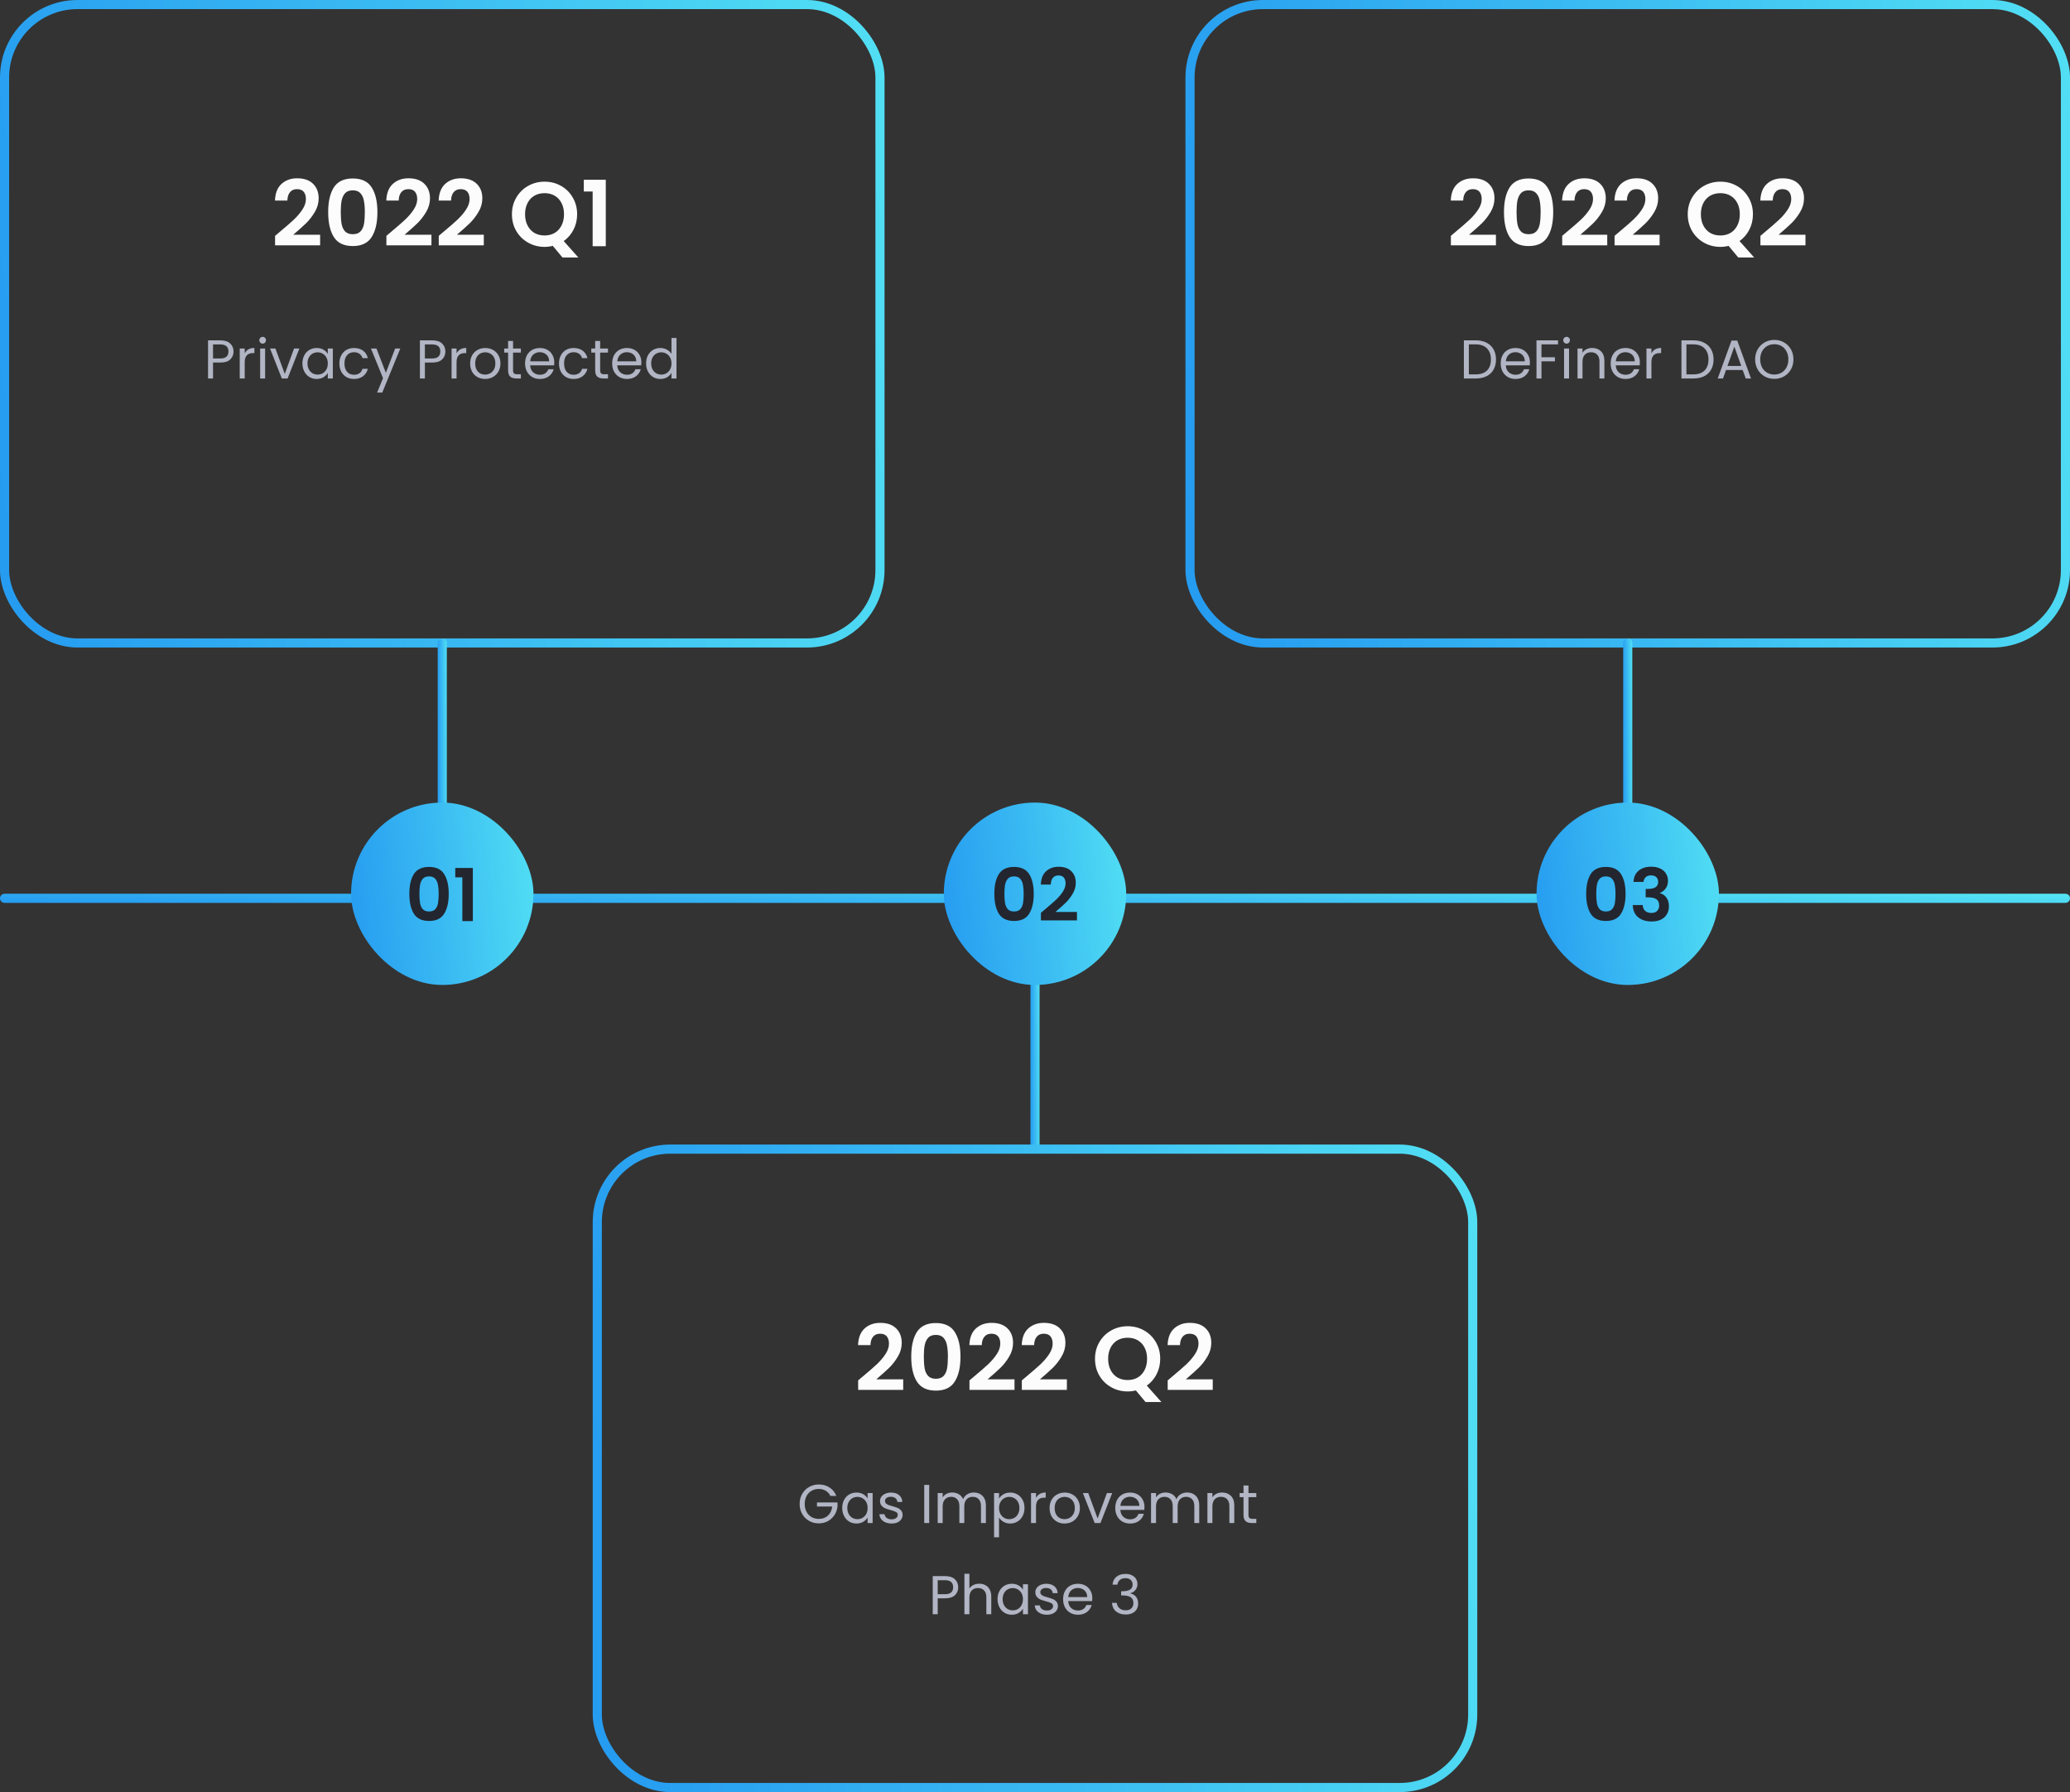 <svg width="454" height="393" viewBox="0 0 454 393" fill="none" xmlns="http://www.w3.org/2000/svg">
<rect x="0" y="0" width="454" height="393" fill="#333333" stroke="none"/>
<path d="M61.372 50.84C62.652 49.773 63.672 48.887 64.432 48.18C65.192 47.46 65.825 46.713 66.332 45.94C66.838 45.167 67.092 44.407 67.092 43.66C67.092 42.98 66.932 42.447 66.612 42.06C66.292 41.673 65.798 41.48 65.132 41.48C64.465 41.48 63.952 41.707 63.592 42.16C63.232 42.6 63.045 43.207 63.032 43.98H60.312C60.365 42.38 60.838 41.167 61.732 40.34C62.638 39.513 63.785 39.1 65.172 39.1C66.692 39.1 67.858 39.507 68.672 40.32C69.485 41.12 69.892 42.18 69.892 43.5C69.892 44.54 69.612 45.533 69.052 46.48C68.492 47.427 67.852 48.253 67.132 48.96C66.412 49.653 65.472 50.493 64.312 51.48H70.212V53.8H60.332V51.72L61.372 50.84ZM71.976 46.52C71.976 44.213 72.389 42.407 73.216 41.1C74.056 39.793 75.443 39.14 77.376 39.14C79.309 39.14 80.689 39.793 81.516 41.1C82.356 42.407 82.776 44.213 82.776 46.52C82.776 48.84 82.356 50.66 81.516 51.98C80.689 53.3 79.309 53.96 77.376 53.96C75.443 53.96 74.056 53.3 73.216 51.98C72.389 50.66 71.976 48.84 71.976 46.52ZM80.016 46.52C80.016 45.533 79.949 44.707 79.816 44.04C79.696 43.36 79.443 42.807 79.056 42.38C78.683 41.953 78.123 41.74 77.376 41.74C76.629 41.74 76.063 41.953 75.676 42.38C75.303 42.807 75.049 43.36 74.916 44.04C74.796 44.707 74.736 45.533 74.736 46.52C74.736 47.533 74.796 48.387 74.916 49.08C75.036 49.76 75.289 50.313 75.676 50.74C76.063 51.153 76.629 51.36 77.376 51.36C78.123 51.36 78.689 51.153 79.076 50.74C79.463 50.313 79.716 49.76 79.836 49.08C79.956 48.387 80.016 47.533 80.016 46.52ZM85.786 50.84C87.066 49.773 88.086 48.887 88.846 48.18C89.606 47.46 90.239 46.713 90.746 45.94C91.252 45.167 91.506 44.407 91.506 43.66C91.506 42.98 91.346 42.447 91.026 42.06C90.706 41.673 90.212 41.48 89.546 41.48C88.879 41.48 88.366 41.707 88.006 42.16C87.646 42.6 87.459 43.207 87.446 43.98H84.726C84.779 42.38 85.252 41.167 86.146 40.34C87.052 39.513 88.199 39.1 89.586 39.1C91.106 39.1 92.272 39.507 93.086 40.32C93.899 41.12 94.306 42.18 94.306 43.5C94.306 44.54 94.026 45.533 93.466 46.48C92.906 47.427 92.266 48.253 91.546 48.96C90.826 49.653 89.886 50.493 88.726 51.48H94.626V53.8H84.746V51.72L85.786 50.84ZM97.27 50.84C98.55 49.773 99.57 48.887 100.33 48.18C101.09 47.46 101.723 46.713 102.23 45.94C102.737 45.167 102.99 44.407 102.99 43.66C102.99 42.98 102.83 42.447 102.51 42.06C102.19 41.673 101.697 41.48 101.03 41.48C100.363 41.48 99.85 41.707 99.49 42.16C99.13 42.6 98.943 43.207 98.93 43.98H96.21C96.263 42.38 96.737 41.167 97.63 40.34C98.537 39.513 99.683 39.1 101.07 39.1C102.59 39.1 103.757 39.507 104.57 40.32C105.383 41.12 105.79 42.18 105.79 43.5C105.79 44.54 105.51 45.533 104.95 46.48C104.39 47.427 103.75 48.253 103.03 48.96C102.31 49.653 101.37 50.493 100.21 51.48H106.11V53.8H96.23V51.72L97.27 50.84ZM123.36 56.46L121.24 53.92C120.653 54.067 120.053 54.14 119.44 54.14C118.133 54.14 116.933 53.833 115.84 53.22C114.747 52.607 113.88 51.76 113.24 50.68C112.6 49.587 112.28 48.353 112.28 46.98C112.28 45.62 112.6 44.4 113.24 43.32C113.88 42.227 114.747 41.373 115.84 40.76C116.933 40.147 118.133 39.84 119.44 39.84C120.76 39.84 121.96 40.147 123.04 40.76C124.133 41.373 124.993 42.227 125.62 43.32C126.26 44.4 126.58 45.62 126.58 46.98C126.58 48.22 126.313 49.353 125.78 50.38C125.26 51.393 124.547 52.22 123.64 52.86L126.84 56.46H123.36ZM115.16 46.98C115.16 47.913 115.34 48.733 115.7 49.44C116.06 50.147 116.56 50.693 117.2 51.08C117.853 51.453 118.6 51.64 119.44 51.64C120.28 51.64 121.02 51.453 121.66 51.08C122.3 50.693 122.8 50.147 123.16 49.44C123.52 48.733 123.7 47.913 123.7 46.98C123.7 46.047 123.52 45.233 123.16 44.54C122.8 43.833 122.3 43.293 121.66 42.92C121.02 42.547 120.28 42.36 119.44 42.36C118.6 42.36 117.853 42.547 117.2 42.92C116.56 43.293 116.06 43.833 115.7 44.54C115.34 45.233 115.16 46.047 115.16 46.98ZM128.042 42V39.42H132.862V54H129.982V42H128.042Z" fill="#FCFCFD"/>
<path d="M51.221 77.084C51.221 77.78 50.981 78.36 50.501 78.824C50.029 79.28 49.305 79.508 48.329 79.508H46.721V83H45.629V74.636H48.329C49.273 74.636 49.989 74.864 50.477 75.32C50.973 75.776 51.221 76.364 51.221 77.084ZM48.329 78.608C48.937 78.608 49.385 78.476 49.673 78.212C49.961 77.948 50.105 77.572 50.105 77.084C50.105 76.052 49.513 75.536 48.329 75.536H46.721V78.608H48.329ZM53.67 77.492C53.862 77.116 54.134 76.824 54.486 76.616C54.846 76.408 55.282 76.304 55.794 76.304V77.432H55.506C54.282 77.432 53.67 78.096 53.67 79.424V83H52.578V76.424H53.67V77.492ZM57.619 75.356C57.411 75.356 57.235 75.284 57.091 75.14C56.947 74.996 56.875 74.82 56.875 74.612C56.875 74.404 56.947 74.228 57.091 74.084C57.235 73.94 57.411 73.868 57.619 73.868C57.819 73.868 57.987 73.94 58.123 74.084C58.267 74.228 58.339 74.404 58.339 74.612C58.339 74.82 58.267 74.996 58.123 75.14C57.987 75.284 57.819 75.356 57.619 75.356ZM58.147 76.424V83H57.055V76.424H58.147ZM62.456 81.992L64.496 76.424H65.66L63.08 83H61.808L59.228 76.424H60.404L62.456 81.992ZM66.326 79.688C66.326 79.016 66.463 78.428 66.734 77.924C67.007 77.412 67.379 77.016 67.85 76.736C68.331 76.456 68.862 76.316 69.447 76.316C70.022 76.316 70.522 76.44 70.947 76.688C71.371 76.936 71.686 77.248 71.894 77.624V76.424H72.999V83H71.894V81.776C71.678 82.16 71.355 82.48 70.922 82.736C70.499 82.984 70.002 83.108 69.434 83.108C68.85 83.108 68.323 82.964 67.85 82.676C67.379 82.388 67.007 81.984 66.734 81.464C66.463 80.944 66.326 80.352 66.326 79.688ZM71.894 79.7C71.894 79.204 71.794 78.772 71.594 78.404C71.394 78.036 71.123 77.756 70.778 77.564C70.442 77.364 70.07 77.264 69.662 77.264C69.254 77.264 68.882 77.36 68.546 77.552C68.21 77.744 67.942 78.024 67.743 78.392C67.543 78.76 67.442 79.192 67.442 79.688C67.442 80.192 67.543 80.632 67.743 81.008C67.942 81.376 68.21 81.66 68.546 81.86C68.882 82.052 69.254 82.148 69.662 82.148C70.07 82.148 70.442 82.052 70.778 81.86C71.123 81.66 71.394 81.376 71.594 81.008C71.794 80.632 71.894 80.196 71.894 79.7ZM74.436 79.7C74.436 79.02 74.572 78.428 74.844 77.924C75.116 77.412 75.492 77.016 75.972 76.736C76.46 76.456 77.016 76.316 77.64 76.316C78.448 76.316 79.112 76.512 79.632 76.904C80.16 77.296 80.508 77.84 80.676 78.536H79.5C79.388 78.136 79.168 77.82 78.84 77.588C78.52 77.356 78.12 77.24 77.64 77.24C77.016 77.24 76.512 77.456 76.128 77.888C75.744 78.312 75.552 78.916 75.552 79.7C75.552 80.492 75.744 81.104 76.128 81.536C76.512 81.968 77.016 82.184 77.64 82.184C78.12 82.184 78.52 82.072 78.84 81.848C79.16 81.624 79.38 81.304 79.5 80.888H80.676C80.5 81.56 80.148 82.1 79.62 82.508C79.092 82.908 78.432 83.108 77.64 83.108C77.016 83.108 76.46 82.968 75.972 82.688C75.492 82.408 75.116 82.012 74.844 81.5C74.572 80.988 74.436 80.388 74.436 79.7ZM87.797 76.424L83.837 86.096H82.709L84.005 82.928L81.353 76.424H82.565L84.629 81.752L86.669 76.424H87.797ZM97.686 77.084C97.686 77.78 97.446 78.36 96.966 78.824C96.494 79.28 95.77 79.508 94.794 79.508H93.186V83H92.094V74.636H94.794C95.738 74.636 96.454 74.864 96.942 75.32C97.438 75.776 97.686 76.364 97.686 77.084ZM94.794 78.608C95.402 78.608 95.85 78.476 96.138 78.212C96.426 77.948 96.57 77.572 96.57 77.084C96.57 76.052 95.978 75.536 94.794 75.536H93.186V78.608H94.794ZM100.135 77.492C100.327 77.116 100.599 76.824 100.951 76.616C101.311 76.408 101.747 76.304 102.259 76.304V77.432H101.971C100.747 77.432 100.135 78.096 100.135 79.424V83H99.043V76.424H100.135V77.492ZM106.388 83.108C105.772 83.108 105.212 82.968 104.708 82.688C104.212 82.408 103.82 82.012 103.532 81.5C103.252 80.98 103.112 80.38 103.112 79.7C103.112 79.028 103.256 78.436 103.544 77.924C103.84 77.404 104.24 77.008 104.744 76.736C105.248 76.456 105.812 76.316 106.436 76.316C107.06 76.316 107.624 76.456 108.128 76.736C108.632 77.008 109.028 77.4 109.316 77.912C109.612 78.424 109.76 79.02 109.76 79.7C109.76 80.38 109.608 80.98 109.304 81.5C109.008 82.012 108.604 82.408 108.092 82.688C107.58 82.968 107.012 83.108 106.388 83.108ZM106.388 82.148C106.78 82.148 107.148 82.056 107.492 81.872C107.836 81.688 108.112 81.412 108.32 81.044C108.536 80.676 108.644 80.228 108.644 79.7C108.644 79.172 108.54 78.724 108.332 78.356C108.124 77.988 107.852 77.716 107.516 77.54C107.18 77.356 106.816 77.264 106.424 77.264C106.024 77.264 105.656 77.356 105.32 77.54C104.992 77.716 104.728 77.988 104.528 78.356C104.328 78.724 104.228 79.172 104.228 79.7C104.228 80.236 104.324 80.688 104.516 81.056C104.716 81.424 104.98 81.7 105.308 81.884C105.636 82.06 105.996 82.148 106.388 82.148ZM112.527 77.324V81.2C112.527 81.52 112.595 81.748 112.731 81.884C112.867 82.012 113.103 82.076 113.439 82.076H114.243V83H113.259C112.651 83 112.195 82.86 111.891 82.58C111.587 82.3 111.435 81.84 111.435 81.2V77.324H110.583V76.424H111.435V74.768H112.527V76.424H114.243V77.324H112.527ZM121.567 79.46C121.567 79.668 121.555 79.888 121.531 80.12H116.275C116.315 80.768 116.535 81.276 116.935 81.644C117.343 82.004 117.835 82.184 118.411 82.184C118.883 82.184 119.275 82.076 119.587 81.86C119.907 81.636 120.131 81.34 120.259 80.972H121.435C121.259 81.604 120.907 82.12 120.379 82.52C119.851 82.912 119.195 83.108 118.411 83.108C117.787 83.108 117.227 82.968 116.731 82.688C116.243 82.408 115.859 82.012 115.579 81.5C115.299 80.98 115.159 80.38 115.159 79.7C115.159 79.02 115.295 78.424 115.567 77.912C115.839 77.4 116.219 77.008 116.707 76.736C117.203 76.456 117.771 76.316 118.411 76.316C119.035 76.316 119.587 76.452 120.067 76.724C120.547 76.996 120.915 77.372 121.171 77.852C121.435 78.324 121.567 78.86 121.567 79.46ZM120.439 79.232C120.439 78.816 120.347 78.46 120.163 78.164C119.979 77.86 119.727 77.632 119.407 77.48C119.095 77.32 118.747 77.24 118.363 77.24C117.811 77.24 117.339 77.416 116.947 77.768C116.563 78.12 116.343 78.608 116.287 79.232H120.439ZM122.6 79.7C122.6 79.02 122.736 78.428 123.008 77.924C123.28 77.412 123.656 77.016 124.136 76.736C124.624 76.456 125.18 76.316 125.804 76.316C126.612 76.316 127.276 76.512 127.796 76.904C128.324 77.296 128.672 77.84 128.84 78.536H127.664C127.552 78.136 127.332 77.82 127.004 77.588C126.684 77.356 126.284 77.24 125.804 77.24C125.18 77.24 124.676 77.456 124.292 77.888C123.908 78.312 123.716 78.916 123.716 79.7C123.716 80.492 123.908 81.104 124.292 81.536C124.676 81.968 125.18 82.184 125.804 82.184C126.284 82.184 126.684 82.072 127.004 81.848C127.324 81.624 127.544 81.304 127.664 80.888H128.84C128.664 81.56 128.312 82.1 127.784 82.508C127.256 82.908 126.596 83.108 125.804 83.108C125.18 83.108 124.624 82.968 124.136 82.688C123.656 82.408 123.28 82.012 123.008 81.5C122.736 80.988 122.6 80.388 122.6 79.7ZM131.629 77.324V81.2C131.629 81.52 131.697 81.748 131.833 81.884C131.969 82.012 132.205 82.076 132.541 82.076H133.345V83H132.361C131.753 83 131.297 82.86 130.993 82.58C130.689 82.3 130.537 81.84 130.537 81.2V77.324H129.685V76.424H130.537V74.768H131.629V76.424H133.345V77.324H131.629ZM140.668 79.46C140.668 79.668 140.656 79.888 140.632 80.12H135.376C135.416 80.768 135.636 81.276 136.036 81.644C136.444 82.004 136.936 82.184 137.512 82.184C137.984 82.184 138.376 82.076 138.688 81.86C139.008 81.636 139.232 81.34 139.36 80.972H140.536C140.36 81.604 140.008 82.12 139.48 82.52C138.952 82.912 138.296 83.108 137.512 83.108C136.888 83.108 136.328 82.968 135.832 82.688C135.344 82.408 134.96 82.012 134.68 81.5C134.4 80.98 134.26 80.38 134.26 79.7C134.26 79.02 134.396 78.424 134.668 77.912C134.94 77.4 135.32 77.008 135.808 76.736C136.304 76.456 136.872 76.316 137.512 76.316C138.136 76.316 138.688 76.452 139.168 76.724C139.648 76.996 140.016 77.372 140.272 77.852C140.536 78.324 140.668 78.86 140.668 79.46ZM139.54 79.232C139.54 78.816 139.448 78.46 139.264 78.164C139.08 77.86 138.828 77.632 138.508 77.48C138.196 77.32 137.848 77.24 137.464 77.24C136.912 77.24 136.44 77.416 136.048 77.768C135.664 78.12 135.444 78.608 135.388 79.232H139.54ZM141.702 79.688C141.702 79.016 141.838 78.428 142.11 77.924C142.382 77.412 142.754 77.016 143.226 76.736C143.706 76.456 144.242 76.316 144.834 76.316C145.346 76.316 145.822 76.436 146.262 76.676C146.702 76.908 147.038 77.216 147.27 77.6V74.12H148.374V83H147.27V81.764C147.054 82.156 146.734 82.48 146.31 82.736C145.886 82.984 145.39 83.108 144.822 83.108C144.238 83.108 143.706 82.964 143.226 82.676C142.754 82.388 142.382 81.984 142.11 81.464C141.838 80.944 141.702 80.352 141.702 79.688ZM147.27 79.7C147.27 79.204 147.17 78.772 146.97 78.404C146.77 78.036 146.498 77.756 146.154 77.564C145.818 77.364 145.446 77.264 145.038 77.264C144.63 77.264 144.258 77.36 143.922 77.552C143.586 77.744 143.318 78.024 143.118 78.392C142.918 78.76 142.818 79.192 142.818 79.688C142.818 80.192 142.918 80.632 143.118 81.008C143.318 81.376 143.586 81.66 143.922 81.86C144.258 82.052 144.63 82.148 145.038 82.148C145.446 82.148 145.818 82.052 146.154 81.86C146.498 81.66 146.77 81.376 146.97 81.008C147.17 80.632 147.27 80.196 147.27 79.7Z" fill="#B1B5C4"/>
<rect x="1" y="1" width="192" height="140" rx="16" stroke="url(#paint0_linear_894_2867)" stroke-width="2"/>
<path d="M97 141V187" stroke="url(#paint1_linear_894_2867)" stroke-width="2" stroke-linecap="round" stroke-linejoin="round"/>
<circle cx="97" cy="196" r="9" fill="url(#paint2_linear_894_2867)"/>
<path d="M319.253 50.84C320.533 49.773 321.553 48.887 322.312 48.18C323.073 47.46 323.706 46.713 324.213 45.94C324.719 45.167 324.973 44.407 324.973 43.66C324.973 42.98 324.813 42.447 324.493 42.06C324.173 41.673 323.679 41.48 323.013 41.48C322.346 41.48 321.833 41.707 321.473 42.16C321.113 42.6 320.926 43.207 320.913 43.98H318.193C318.246 42.38 318.719 41.167 319.613 40.34C320.519 39.513 321.666 39.1 323.053 39.1C324.573 39.1 325.739 39.507 326.553 40.32C327.366 41.12 327.773 42.18 327.773 43.5C327.773 44.54 327.493 45.533 326.933 46.48C326.373 47.427 325.733 48.253 325.013 48.96C324.293 49.653 323.353 50.493 322.193 51.48H328.093V53.8H318.213V51.72L319.253 50.84ZM329.857 46.52C329.857 44.213 330.27 42.407 331.097 41.1C331.937 39.793 333.324 39.14 335.257 39.14C337.19 39.14 338.57 39.793 339.397 41.1C340.237 42.407 340.657 44.213 340.657 46.52C340.657 48.84 340.237 50.66 339.397 51.98C338.57 53.3 337.19 53.96 335.257 53.96C333.324 53.96 331.937 53.3 331.097 51.98C330.27 50.66 329.857 48.84 329.857 46.52ZM337.897 46.52C337.897 45.533 337.83 44.707 337.697 44.04C337.577 43.36 337.324 42.807 336.937 42.38C336.564 41.953 336.004 41.74 335.257 41.74C334.51 41.74 333.944 41.953 333.557 42.38C333.184 42.807 332.93 43.36 332.797 44.04C332.677 44.707 332.617 45.533 332.617 46.52C332.617 47.533 332.677 48.387 332.797 49.08C332.917 49.76 333.17 50.313 333.557 50.74C333.944 51.153 334.51 51.36 335.257 51.36C336.004 51.36 336.57 51.153 336.957 50.74C337.344 50.313 337.597 49.76 337.717 49.08C337.837 48.387 337.897 47.533 337.897 46.52ZM343.667 50.84C344.947 49.773 345.967 48.887 346.727 48.18C347.487 47.46 348.12 46.713 348.627 45.94C349.133 45.167 349.387 44.407 349.387 43.66C349.387 42.98 349.227 42.447 348.907 42.06C348.587 41.673 348.093 41.48 347.427 41.48C346.76 41.48 346.247 41.707 345.887 42.16C345.527 42.6 345.34 43.207 345.327 43.98H342.607C342.66 42.38 343.133 41.167 344.027 40.34C344.933 39.513 346.08 39.1 347.467 39.1C348.987 39.1 350.153 39.507 350.967 40.32C351.78 41.12 352.187 42.18 352.187 43.5C352.187 44.54 351.907 45.533 351.347 46.48C350.787 47.427 350.147 48.253 349.427 48.96C348.707 49.653 347.767 50.493 346.607 51.48H352.507V53.8H342.627V51.72L343.667 50.84ZM355.151 50.84C356.431 49.773 357.451 48.887 358.211 48.18C358.971 47.46 359.604 46.713 360.111 45.94C360.618 45.167 360.871 44.407 360.871 43.66C360.871 42.98 360.711 42.447 360.391 42.06C360.071 41.673 359.578 41.48 358.911 41.48C358.244 41.48 357.731 41.707 357.371 42.16C357.011 42.6 356.824 43.207 356.811 43.98H354.091C354.144 42.38 354.618 41.167 355.511 40.34C356.418 39.513 357.564 39.1 358.951 39.1C360.471 39.1 361.638 39.507 362.451 40.32C363.264 41.12 363.671 42.18 363.671 43.5C363.671 44.54 363.391 45.533 362.831 46.48C362.271 47.427 361.631 48.253 360.911 48.96C360.191 49.653 359.251 50.493 358.091 51.48H363.991V53.8H354.111V51.72L355.151 50.84ZM381.241 56.46L379.121 53.92C378.534 54.067 377.934 54.14 377.321 54.14C376.014 54.14 374.814 53.833 373.721 53.22C372.628 52.607 371.761 51.76 371.121 50.68C370.481 49.587 370.161 48.353 370.161 46.98C370.161 45.62 370.481 44.4 371.121 43.32C371.761 42.227 372.628 41.373 373.721 40.76C374.814 40.147 376.014 39.84 377.321 39.84C378.641 39.84 379.841 40.147 380.921 40.76C382.014 41.373 382.874 42.227 383.501 43.32C384.141 44.4 384.461 45.62 384.461 46.98C384.461 48.22 384.194 49.353 383.661 50.38C383.141 51.393 382.428 52.22 381.521 52.86L384.721 56.46H381.241ZM373.041 46.98C373.041 47.913 373.221 48.733 373.581 49.44C373.941 50.147 374.441 50.693 375.081 51.08C375.734 51.453 376.481 51.64 377.321 51.64C378.161 51.64 378.901 51.453 379.541 51.08C380.181 50.693 380.681 50.147 381.041 49.44C381.401 48.733 381.581 47.913 381.581 46.98C381.581 46.047 381.401 45.233 381.041 44.54C380.681 43.833 380.181 43.293 379.541 42.92C378.901 42.547 378.161 42.36 377.321 42.36C376.481 42.36 375.734 42.547 375.081 42.92C374.441 43.293 373.941 43.833 373.581 44.54C373.221 45.233 373.041 46.047 373.041 46.98ZM387.143 50.84C388.423 49.773 389.443 48.887 390.203 48.18C390.963 47.46 391.596 46.713 392.103 45.94C392.61 45.167 392.863 44.407 392.863 43.66C392.863 42.98 392.703 42.447 392.383 42.06C392.063 41.673 391.57 41.48 390.903 41.48C390.236 41.48 389.723 41.707 389.363 42.16C389.003 42.6 388.816 43.207 388.803 43.98H386.083C386.136 42.38 386.61 41.167 387.503 40.34C388.41 39.513 389.556 39.1 390.943 39.1C392.463 39.1 393.63 39.507 394.443 40.32C395.256 41.12 395.663 42.18 395.663 43.5C395.663 44.54 395.383 45.533 394.823 46.48C394.263 47.427 393.623 48.253 392.903 48.96C392.183 49.653 391.243 50.493 390.083 51.48H395.983V53.8H386.103V51.72L387.143 50.84Z" fill="#FCFCFD"/>
<path d="M323.667 74.636C324.579 74.636 325.367 74.808 326.031 75.152C326.703 75.488 327.215 75.972 327.567 76.604C327.927 77.236 328.107 77.98 328.107 78.836C328.107 79.692 327.927 80.436 327.567 81.068C327.215 81.692 326.703 82.172 326.031 82.508C325.367 82.836 324.579 83 323.667 83H321.063V74.636H323.667ZM323.667 82.1C324.747 82.1 325.571 81.816 326.139 81.248C326.707 80.672 326.991 79.868 326.991 78.836C326.991 77.796 326.703 76.984 326.127 76.4C325.559 75.816 324.739 75.524 323.667 75.524H322.155V82.1H323.667ZM335.547 79.46C335.547 79.668 335.535 79.888 335.511 80.12H330.255C330.295 80.768 330.515 81.276 330.915 81.644C331.323 82.004 331.815 82.184 332.391 82.184C332.863 82.184 333.255 82.076 333.567 81.86C333.887 81.636 334.111 81.34 334.239 80.972H335.415C335.239 81.604 334.887 82.12 334.359 82.52C333.831 82.912 333.175 83.108 332.391 83.108C331.767 83.108 331.207 82.968 330.711 82.688C330.223 82.408 329.839 82.012 329.559 81.5C329.279 80.98 329.139 80.38 329.139 79.7C329.139 79.02 329.275 78.424 329.547 77.912C329.819 77.4 330.199 77.008 330.687 76.736C331.183 76.456 331.751 76.316 332.391 76.316C333.015 76.316 333.567 76.452 334.047 76.724C334.527 76.996 334.895 77.372 335.151 77.852C335.415 78.324 335.547 78.86 335.547 79.46ZM334.419 79.232C334.419 78.816 334.327 78.46 334.143 78.164C333.959 77.86 333.707 77.632 333.387 77.48C333.075 77.32 332.727 77.24 332.343 77.24C331.791 77.24 331.319 77.416 330.927 77.768C330.543 78.12 330.323 78.608 330.267 79.232H334.419ZM341.716 74.636V75.524H338.08V78.344H341.032V79.232H338.08V83H336.988V74.636H341.716ZM343.599 75.356C343.391 75.356 343.215 75.284 343.071 75.14C342.927 74.996 342.855 74.82 342.855 74.612C342.855 74.404 342.927 74.228 343.071 74.084C343.215 73.94 343.391 73.868 343.599 73.868C343.799 73.868 343.967 73.94 344.103 74.084C344.247 74.228 344.319 74.404 344.319 74.612C344.319 74.82 344.247 74.996 344.103 75.14C343.967 75.284 343.799 75.356 343.599 75.356ZM344.127 76.424V83H343.035V76.424H344.127ZM349.192 76.304C349.992 76.304 350.64 76.548 351.136 77.036C351.632 77.516 351.88 78.212 351.88 79.124V83H350.8V79.28C350.8 78.624 350.636 78.124 350.308 77.78C349.98 77.428 349.532 77.252 348.964 77.252C348.388 77.252 347.928 77.432 347.584 77.792C347.248 78.152 347.08 78.676 347.08 79.364V83H345.988V76.424H347.08V77.36C347.296 77.024 347.588 76.764 347.956 76.58C348.332 76.396 348.744 76.304 349.192 76.304ZM359.664 79.46C359.664 79.668 359.652 79.888 359.628 80.12H354.372C354.412 80.768 354.632 81.276 355.032 81.644C355.44 82.004 355.932 82.184 356.508 82.184C356.98 82.184 357.372 82.076 357.684 81.86C358.004 81.636 358.228 81.34 358.356 80.972H359.532C359.356 81.604 359.004 82.12 358.476 82.52C357.948 82.912 357.292 83.108 356.508 83.108C355.884 83.108 355.324 82.968 354.828 82.688C354.34 82.408 353.956 82.012 353.676 81.5C353.396 80.98 353.256 80.38 353.256 79.7C353.256 79.02 353.392 78.424 353.664 77.912C353.936 77.4 354.316 77.008 354.804 76.736C355.3 76.456 355.868 76.316 356.508 76.316C357.132 76.316 357.684 76.452 358.164 76.724C358.644 76.996 359.012 77.372 359.268 77.852C359.532 78.324 359.664 78.86 359.664 79.46ZM358.536 79.232C358.536 78.816 358.444 78.46 358.26 78.164C358.076 77.86 357.824 77.632 357.504 77.48C357.192 77.32 356.844 77.24 356.46 77.24C355.908 77.24 355.436 77.416 355.044 77.768C354.66 78.12 354.44 78.608 354.384 79.232H358.536ZM362.198 77.492C362.39 77.116 362.662 76.824 363.014 76.616C363.374 76.408 363.81 76.304 364.322 76.304V77.432H364.034C362.81 77.432 362.198 78.096 362.198 79.424V83H361.106V76.424H362.198V77.492ZM371.385 74.636C372.297 74.636 373.085 74.808 373.749 75.152C374.421 75.488 374.933 75.972 375.285 76.604C375.645 77.236 375.825 77.98 375.825 78.836C375.825 79.692 375.645 80.436 375.285 81.068C374.933 81.692 374.421 82.172 373.749 82.508C373.085 82.836 372.297 83 371.385 83H368.781V74.636H371.385ZM371.385 82.1C372.465 82.1 373.289 81.816 373.857 81.248C374.425 80.672 374.709 79.868 374.709 78.836C374.709 77.796 374.421 76.984 373.845 76.4C373.277 75.816 372.457 75.524 371.385 75.524H369.873V82.1H371.385ZM382.21 81.14H378.562L377.89 83H376.738L379.762 74.684H381.022L384.034 83H382.882L382.21 81.14ZM381.898 80.252L380.386 76.028L378.874 80.252H381.898ZM389.144 83.084C388.368 83.084 387.66 82.904 387.02 82.544C386.38 82.176 385.872 81.668 385.496 81.02C385.128 80.364 384.944 79.628 384.944 78.812C384.944 77.996 385.128 77.264 385.496 76.616C385.872 75.96 386.38 75.452 387.02 75.092C387.66 74.724 388.368 74.54 389.144 74.54C389.928 74.54 390.64 74.724 391.28 75.092C391.92 75.452 392.424 75.956 392.792 76.604C393.16 77.252 393.344 77.988 393.344 78.812C393.344 79.636 393.16 80.372 392.792 81.02C392.424 81.668 391.92 82.176 391.28 82.544C390.64 82.904 389.928 83.084 389.144 83.084ZM389.144 82.136C389.728 82.136 390.252 82 390.716 81.728C391.188 81.456 391.556 81.068 391.82 80.564C392.092 80.06 392.228 79.476 392.228 78.812C392.228 78.14 392.092 77.556 391.82 77.06C391.556 76.556 391.192 76.168 390.728 75.896C390.264 75.624 389.736 75.488 389.144 75.488C388.552 75.488 388.024 75.624 387.56 75.896C387.096 76.168 386.728 76.556 386.456 77.06C386.192 77.556 386.06 78.14 386.06 78.812C386.06 79.476 386.192 80.06 386.456 80.564C386.728 81.068 387.096 81.456 387.56 81.728C388.032 82 388.56 82.136 389.144 82.136Z" fill="#B1B5C4"/>
<rect x="261" y="1" width="192" height="140" rx="16" stroke="url(#paint3_linear_894_2867)" stroke-width="2"/>
<path d="M357 141V187" stroke="url(#paint4_linear_894_2867)" stroke-width="2" stroke-linecap="round" stroke-linejoin="round"/>
<circle cx="357" cy="196" r="9" fill="url(#paint5_linear_894_2867)"/>
<circle cx="227" cy="197" r="9" fill="url(#paint6_linear_894_2867)"/>
<path d="M227 206V252" stroke="url(#paint7_linear_894_2867)" stroke-width="2" stroke-linecap="round" stroke-linejoin="round"/>
<path d="M189.253 301.84C190.533 300.773 191.553 299.887 192.312 299.18C193.073 298.46 193.706 297.713 194.213 296.94C194.719 296.167 194.973 295.407 194.973 294.66C194.973 293.98 194.813 293.447 194.493 293.06C194.173 292.673 193.679 292.48 193.013 292.48C192.346 292.48 191.833 292.707 191.473 293.16C191.113 293.6 190.926 294.207 190.913 294.98H188.193C188.246 293.38 188.719 292.167 189.613 291.34C190.519 290.513 191.666 290.1 193.053 290.1C194.573 290.1 195.739 290.507 196.553 291.32C197.366 292.12 197.773 293.18 197.773 294.5C197.773 295.54 197.493 296.533 196.933 297.48C196.373 298.427 195.733 299.253 195.013 299.96C194.293 300.653 193.353 301.493 192.193 302.48H198.093V304.8H188.213V302.72L189.253 301.84ZM199.857 297.52C199.857 295.213 200.27 293.407 201.097 292.1C201.937 290.793 203.324 290.14 205.257 290.14C207.19 290.14 208.57 290.793 209.397 292.1C210.237 293.407 210.657 295.213 210.657 297.52C210.657 299.84 210.237 301.66 209.397 302.98C208.57 304.3 207.19 304.96 205.257 304.96C203.324 304.96 201.937 304.3 201.097 302.98C200.27 301.66 199.857 299.84 199.857 297.52ZM207.897 297.52C207.897 296.533 207.83 295.707 207.697 295.04C207.577 294.36 207.324 293.807 206.937 293.38C206.564 292.953 206.004 292.74 205.257 292.74C204.51 292.74 203.944 292.953 203.557 293.38C203.184 293.807 202.93 294.36 202.797 295.04C202.677 295.707 202.617 296.533 202.617 297.52C202.617 298.533 202.677 299.387 202.797 300.08C202.917 300.76 203.17 301.313 203.557 301.74C203.944 302.153 204.51 302.36 205.257 302.36C206.004 302.36 206.57 302.153 206.957 301.74C207.344 301.313 207.597 300.76 207.717 300.08C207.837 299.387 207.897 298.533 207.897 297.52ZM213.667 301.84C214.947 300.773 215.967 299.887 216.727 299.18C217.487 298.46 218.12 297.713 218.627 296.94C219.133 296.167 219.387 295.407 219.387 294.66C219.387 293.98 219.227 293.447 218.907 293.06C218.587 292.673 218.093 292.48 217.427 292.48C216.76 292.48 216.247 292.707 215.887 293.16C215.527 293.6 215.34 294.207 215.327 294.98H212.607C212.66 293.38 213.133 292.167 214.027 291.34C214.933 290.513 216.08 290.1 217.467 290.1C218.987 290.1 220.153 290.507 220.967 291.32C221.78 292.12 222.187 293.18 222.187 294.5C222.187 295.54 221.907 296.533 221.347 297.48C220.787 298.427 220.147 299.253 219.427 299.96C218.707 300.653 217.767 301.493 216.607 302.48H222.507V304.8H212.627V302.72L213.667 301.84ZM225.151 301.84C226.431 300.773 227.451 299.887 228.211 299.18C228.971 298.46 229.604 297.713 230.111 296.94C230.618 296.167 230.871 295.407 230.871 294.66C230.871 293.98 230.711 293.447 230.391 293.06C230.071 292.673 229.578 292.48 228.911 292.48C228.244 292.48 227.731 292.707 227.371 293.16C227.011 293.6 226.824 294.207 226.811 294.98H224.091C224.144 293.38 224.618 292.167 225.511 291.34C226.418 290.513 227.564 290.1 228.951 290.1C230.471 290.1 231.638 290.507 232.451 291.32C233.264 292.12 233.671 293.18 233.671 294.5C233.671 295.54 233.391 296.533 232.831 297.48C232.271 298.427 231.631 299.253 230.911 299.96C230.191 300.653 229.251 301.493 228.091 302.48H233.991V304.8H224.111V302.72L225.151 301.84ZM251.241 307.46L249.121 304.92C248.534 305.067 247.934 305.14 247.321 305.14C246.014 305.14 244.814 304.833 243.721 304.22C242.628 303.607 241.761 302.76 241.121 301.68C240.481 300.587 240.161 299.353 240.161 297.98C240.161 296.62 240.481 295.4 241.121 294.32C241.761 293.227 242.628 292.373 243.721 291.76C244.814 291.147 246.014 290.84 247.321 290.84C248.641 290.84 249.841 291.147 250.921 291.76C252.014 292.373 252.874 293.227 253.501 294.32C254.141 295.4 254.461 296.62 254.461 297.98C254.461 299.22 254.194 300.353 253.661 301.38C253.141 302.393 252.428 303.22 251.521 303.86L254.721 307.46H251.241ZM243.041 297.98C243.041 298.913 243.221 299.733 243.581 300.44C243.941 301.147 244.441 301.693 245.081 302.08C245.734 302.453 246.481 302.64 247.321 302.64C248.161 302.64 248.901 302.453 249.541 302.08C250.181 301.693 250.681 301.147 251.041 300.44C251.401 299.733 251.581 298.913 251.581 297.98C251.581 297.047 251.401 296.233 251.041 295.54C250.681 294.833 250.181 294.293 249.541 293.92C248.901 293.547 248.161 293.36 247.321 293.36C246.481 293.36 245.734 293.547 245.081 293.92C244.441 294.293 243.941 294.833 243.581 295.54C243.221 296.233 243.041 297.047 243.041 297.98ZM257.143 301.84C258.423 300.773 259.443 299.887 260.203 299.18C260.963 298.46 261.596 297.713 262.103 296.94C262.61 296.167 262.863 295.407 262.863 294.66C262.863 293.98 262.703 293.447 262.383 293.06C262.063 292.673 261.57 292.48 260.903 292.48C260.236 292.48 259.723 292.707 259.363 293.16C259.003 293.6 258.816 294.207 258.803 294.98H256.083C256.136 293.38 256.61 292.167 257.503 291.34C258.41 290.513 259.556 290.1 260.943 290.1C262.463 290.1 263.63 290.507 264.443 291.32C265.256 292.12 265.663 293.18 265.663 294.5C265.663 295.54 265.383 296.533 264.823 297.48C264.263 298.427 263.623 299.253 262.903 299.96C262.183 300.653 261.243 301.493 260.083 302.48H265.983V304.8H256.103V302.72L257.143 301.84Z" fill="#FCFCFD"/>
<path d="M182.123 328.06C181.891 327.572 181.555 327.196 181.115 326.932C180.675 326.66 180.163 326.524 179.579 326.524C178.995 326.524 178.467 326.66 177.995 326.932C177.531 327.196 177.163 327.58 176.891 328.084C176.627 328.58 176.495 329.156 176.495 329.812C176.495 330.468 176.627 331.044 176.891 331.54C177.163 332.036 177.531 332.42 177.995 332.692C178.467 332.956 178.995 333.088 179.579 333.088C180.395 333.088 181.067 332.844 181.595 332.356C182.123 331.868 182.431 331.208 182.519 330.376H179.183V329.488H183.683V330.328C183.619 331.016 183.403 331.648 183.035 332.224C182.667 332.792 182.183 333.244 181.583 333.58C180.983 333.908 180.315 334.072 179.579 334.072C178.803 334.072 178.095 333.892 177.455 333.532C176.815 333.164 176.307 332.656 175.931 332.008C175.563 331.36 175.379 330.628 175.379 329.812C175.379 328.996 175.563 328.264 175.931 327.616C176.307 326.96 176.815 326.452 177.455 326.092C178.095 325.724 178.803 325.54 179.579 325.54C180.467 325.54 181.251 325.76 181.931 326.2C182.619 326.64 183.119 327.26 183.431 328.06H182.123ZM184.719 330.688C184.719 330.016 184.855 329.428 185.127 328.924C185.399 328.412 185.771 328.016 186.243 327.736C186.723 327.456 187.255 327.316 187.839 327.316C188.415 327.316 188.915 327.44 189.339 327.688C189.763 327.936 190.079 328.248 190.287 328.624V327.424H191.391V334H190.287V332.776C190.071 333.16 189.747 333.48 189.315 333.736C188.891 333.984 188.395 334.108 187.827 334.108C187.243 334.108 186.715 333.964 186.243 333.676C185.771 333.388 185.399 332.984 185.127 332.464C184.855 331.944 184.719 331.352 184.719 330.688ZM190.287 330.7C190.287 330.204 190.187 329.772 189.987 329.404C189.787 329.036 189.515 328.756 189.171 328.564C188.835 328.364 188.463 328.264 188.055 328.264C187.647 328.264 187.275 328.36 186.939 328.552C186.603 328.744 186.335 329.024 186.135 329.392C185.935 329.76 185.835 330.192 185.835 330.688C185.835 331.192 185.935 331.632 186.135 332.008C186.335 332.376 186.603 332.66 186.939 332.86C187.275 333.052 187.647 333.148 188.055 333.148C188.463 333.148 188.835 333.052 189.171 332.86C189.515 332.66 189.787 332.376 189.987 332.008C190.187 331.632 190.287 331.196 190.287 330.7ZM195.565 334.108C195.061 334.108 194.609 334.024 194.209 333.856C193.809 333.68 193.493 333.44 193.261 333.136C193.029 332.824 192.901 332.468 192.877 332.068H194.005C194.037 332.396 194.189 332.664 194.461 332.872C194.741 333.08 195.105 333.184 195.553 333.184C195.969 333.184 196.297 333.092 196.537 332.908C196.777 332.724 196.897 332.492 196.897 332.212C196.897 331.924 196.769 331.712 196.513 331.576C196.257 331.432 195.861 331.292 195.325 331.156C194.837 331.028 194.437 330.9 194.125 330.772C193.821 330.636 193.557 330.44 193.333 330.184C193.117 329.92 193.009 329.576 193.009 329.152C193.009 328.816 193.109 328.508 193.309 328.228C193.509 327.948 193.793 327.728 194.161 327.568C194.529 327.4 194.949 327.316 195.421 327.316C196.149 327.316 196.737 327.5 197.185 327.868C197.633 328.236 197.873 328.74 197.905 329.38H196.813C196.789 329.036 196.649 328.76 196.393 328.552C196.145 328.344 195.809 328.24 195.385 328.24C194.993 328.24 194.681 328.324 194.449 328.492C194.217 328.66 194.101 328.88 194.101 329.152C194.101 329.368 194.169 329.548 194.305 329.692C194.449 329.828 194.625 329.94 194.833 330.028C195.049 330.108 195.345 330.2 195.721 330.304C196.193 330.432 196.577 330.56 196.873 330.688C197.169 330.808 197.421 330.992 197.629 331.24C197.845 331.488 197.957 331.812 197.965 332.212C197.965 332.572 197.865 332.896 197.665 333.184C197.465 333.472 197.181 333.7 196.813 333.868C196.453 334.028 196.037 334.108 195.565 334.108ZM203.797 325.636V334H202.705V325.636H203.797ZM213.566 327.304C214.078 327.304 214.534 327.412 214.934 327.628C215.334 327.836 215.65 328.152 215.882 328.576C216.114 329 216.23 329.516 216.23 330.124V334H215.15V330.28C215.15 329.624 214.986 329.124 214.658 328.78C214.338 328.428 213.902 328.252 213.35 328.252C212.782 328.252 212.33 328.436 211.994 328.804C211.658 329.164 211.49 329.688 211.49 330.376V334H210.41V330.28C210.41 329.624 210.246 329.124 209.918 328.78C209.598 328.428 209.162 328.252 208.61 328.252C208.042 328.252 207.59 328.436 207.254 328.804C206.918 329.164 206.75 329.688 206.75 330.376V334H205.658V327.424H206.75V328.372C206.966 328.028 207.254 327.764 207.614 327.58C207.982 327.396 208.386 327.304 208.826 327.304C209.378 327.304 209.866 327.428 210.29 327.676C210.714 327.924 211.03 328.288 211.238 328.768C211.422 328.304 211.726 327.944 212.15 327.688C212.574 327.432 213.046 327.304 213.566 327.304ZM219.114 328.636C219.33 328.26 219.65 327.948 220.074 327.7C220.506 327.444 221.006 327.316 221.574 327.316C222.158 327.316 222.686 327.456 223.158 327.736C223.638 328.016 224.014 328.412 224.286 328.924C224.558 329.428 224.694 330.016 224.694 330.688C224.694 331.352 224.558 331.944 224.286 332.464C224.014 332.984 223.638 333.388 223.158 333.676C222.686 333.964 222.158 334.108 221.574 334.108C221.014 334.108 220.518 333.984 220.086 333.736C219.662 333.48 219.338 333.164 219.114 332.788V337.12H218.022V327.424H219.114V328.636ZM223.578 330.688C223.578 330.192 223.478 329.76 223.278 329.392C223.078 329.024 222.806 328.744 222.462 328.552C222.126 328.36 221.754 328.264 221.346 328.264C220.946 328.264 220.574 328.364 220.23 328.564C219.894 328.756 219.622 329.04 219.414 329.416C219.214 329.784 219.114 330.212 219.114 330.7C219.114 331.196 219.214 331.632 219.414 332.008C219.622 332.376 219.894 332.66 220.23 332.86C220.574 333.052 220.946 333.148 221.346 333.148C221.754 333.148 222.126 333.052 222.462 332.86C222.806 332.66 223.078 332.376 223.278 332.008C223.478 331.632 223.578 331.192 223.578 330.688ZM227.223 328.492C227.415 328.116 227.687 327.824 228.039 327.616C228.399 327.408 228.835 327.304 229.347 327.304V328.432H229.059C227.835 328.432 227.223 329.096 227.223 330.424V334H226.131V327.424H227.223V328.492ZM233.476 334.108C232.86 334.108 232.3 333.968 231.796 333.688C231.3 333.408 230.908 333.012 230.62 332.5C230.34 331.98 230.2 331.38 230.2 330.7C230.2 330.028 230.344 329.436 230.632 328.924C230.928 328.404 231.328 328.008 231.832 327.736C232.336 327.456 232.9 327.316 233.524 327.316C234.148 327.316 234.712 327.456 235.216 327.736C235.72 328.008 236.116 328.4 236.404 328.912C236.7 329.424 236.848 330.02 236.848 330.7C236.848 331.38 236.696 331.98 236.392 332.5C236.096 333.012 235.692 333.408 235.18 333.688C234.668 333.968 234.1 334.108 233.476 334.108ZM233.476 333.148C233.868 333.148 234.236 333.056 234.58 332.872C234.924 332.688 235.2 332.412 235.408 332.044C235.624 331.676 235.732 331.228 235.732 330.7C235.732 330.172 235.628 329.724 235.42 329.356C235.212 328.988 234.94 328.716 234.604 328.54C234.268 328.356 233.904 328.264 233.512 328.264C233.112 328.264 232.744 328.356 232.408 328.54C232.08 328.716 231.816 328.988 231.616 329.356C231.416 329.724 231.316 330.172 231.316 330.7C231.316 331.236 231.412 331.688 231.604 332.056C231.804 332.424 232.068 332.7 232.396 332.884C232.724 333.06 233.084 333.148 233.476 333.148ZM240.731 332.992L242.771 327.424H243.935L241.355 334H240.083L237.503 327.424H238.679L240.731 332.992ZM251.01 330.46C251.01 330.668 250.998 330.888 250.974 331.12H245.718C245.758 331.768 245.978 332.276 246.378 332.644C246.786 333.004 247.278 333.184 247.854 333.184C248.326 333.184 248.718 333.076 249.03 332.86C249.35 332.636 249.574 332.34 249.702 331.972H250.878C250.702 332.604 250.35 333.12 249.822 333.52C249.294 333.912 248.638 334.108 247.854 334.108C247.23 334.108 246.67 333.968 246.174 333.688C245.686 333.408 245.302 333.012 245.022 332.5C244.742 331.98 244.602 331.38 244.602 330.7C244.602 330.02 244.738 329.424 245.01 328.912C245.282 328.4 245.662 328.008 246.15 327.736C246.646 327.456 247.214 327.316 247.854 327.316C248.478 327.316 249.03 327.452 249.51 327.724C249.99 327.996 250.358 328.372 250.614 328.852C250.878 329.324 251.01 329.86 251.01 330.46ZM249.882 330.232C249.882 329.816 249.79 329.46 249.606 329.164C249.422 328.86 249.17 328.632 248.85 328.48C248.538 328.32 248.19 328.24 247.806 328.24C247.254 328.24 246.782 328.416 246.39 328.768C246.006 329.12 245.786 329.608 245.73 330.232H249.882ZM260.359 327.304C260.871 327.304 261.327 327.412 261.727 327.628C262.127 327.836 262.443 328.152 262.675 328.576C262.907 329 263.023 329.516 263.023 330.124V334H261.943V330.28C261.943 329.624 261.779 329.124 261.451 328.78C261.131 328.428 260.695 328.252 260.143 328.252C259.575 328.252 259.123 328.436 258.787 328.804C258.451 329.164 258.283 329.688 258.283 330.376V334H257.203V330.28C257.203 329.624 257.039 329.124 256.711 328.78C256.391 328.428 255.955 328.252 255.403 328.252C254.835 328.252 254.383 328.436 254.047 328.804C253.711 329.164 253.543 329.688 253.543 330.376V334H252.451V327.424H253.543V328.372C253.759 328.028 254.047 327.764 254.407 327.58C254.775 327.396 255.179 327.304 255.619 327.304C256.171 327.304 256.659 327.428 257.083 327.676C257.507 327.924 257.823 328.288 258.031 328.768C258.215 328.304 258.519 327.944 258.943 327.688C259.367 327.432 259.839 327.304 260.359 327.304ZM268.019 327.304C268.819 327.304 269.467 327.548 269.963 328.036C270.459 328.516 270.707 329.212 270.707 330.124V334H269.627V330.28C269.627 329.624 269.463 329.124 269.135 328.78C268.807 328.428 268.359 328.252 267.791 328.252C267.215 328.252 266.755 328.432 266.411 328.792C266.075 329.152 265.907 329.676 265.907 330.364V334H264.815V327.424H265.907V328.36C266.123 328.024 266.415 327.764 266.783 327.58C267.159 327.396 267.571 327.304 268.019 327.304ZM273.822 328.324V332.2C273.822 332.52 273.89 332.748 274.026 332.884C274.162 333.012 274.398 333.076 274.734 333.076H275.538V334H274.554C273.946 334 273.49 333.86 273.186 333.58C272.882 333.3 272.73 332.84 272.73 332.2V328.324H271.878V327.424H272.73V325.768H273.822V327.424H275.538V328.324H273.822ZM210.161 348.084C210.161 348.78 209.921 349.36 209.441 349.824C208.969 350.28 208.245 350.508 207.269 350.508H205.661V354H204.569V345.636H207.269C208.213 345.636 208.929 345.864 209.417 346.32C209.913 346.776 210.161 347.364 210.161 348.084ZM207.269 349.608C207.877 349.608 208.325 349.476 208.613 349.212C208.901 348.948 209.045 348.572 209.045 348.084C209.045 347.052 208.453 346.536 207.269 346.536H205.661V349.608H207.269ZM214.782 347.304C215.278 347.304 215.726 347.412 216.126 347.628C216.526 347.836 216.838 348.152 217.062 348.576C217.294 349 217.41 349.516 217.41 350.124V354H216.33V350.28C216.33 349.624 216.166 349.124 215.838 348.78C215.51 348.428 215.062 348.252 214.494 348.252C213.918 348.252 213.458 348.432 213.114 348.792C212.778 349.152 212.61 349.676 212.61 350.364V354H211.518V345.12H212.61V348.36C212.826 348.024 213.122 347.764 213.498 347.58C213.882 347.396 214.31 347.304 214.782 347.304ZM218.786 350.688C218.786 350.016 218.922 349.428 219.194 348.924C219.466 348.412 219.838 348.016 220.31 347.736C220.79 347.456 221.322 347.316 221.906 347.316C222.482 347.316 222.982 347.44 223.406 347.688C223.83 347.936 224.146 348.248 224.354 348.624V347.424H225.458V354H224.354V352.776C224.138 353.16 223.814 353.48 223.382 353.736C222.958 353.984 222.462 354.108 221.894 354.108C221.31 354.108 220.782 353.964 220.31 353.676C219.838 353.388 219.466 352.984 219.194 352.464C218.922 351.944 218.786 351.352 218.786 350.688ZM224.354 350.7C224.354 350.204 224.254 349.772 224.054 349.404C223.854 349.036 223.582 348.756 223.238 348.564C222.902 348.364 222.53 348.264 222.122 348.264C221.714 348.264 221.342 348.36 221.006 348.552C220.67 348.744 220.402 349.024 220.202 349.392C220.002 349.76 219.902 350.192 219.902 350.688C219.902 351.192 220.002 351.632 220.202 352.008C220.402 352.376 220.67 352.66 221.006 352.86C221.342 353.052 221.714 353.148 222.122 353.148C222.53 353.148 222.902 353.052 223.238 352.86C223.582 352.66 223.854 352.376 224.054 352.008C224.254 351.632 224.354 351.196 224.354 350.7ZM229.631 354.108C229.127 354.108 228.675 354.024 228.275 353.856C227.875 353.68 227.559 353.44 227.327 353.136C227.095 352.824 226.967 352.468 226.943 352.068H228.071C228.103 352.396 228.255 352.664 228.527 352.872C228.807 353.08 229.171 353.184 229.619 353.184C230.035 353.184 230.363 353.092 230.603 352.908C230.843 352.724 230.963 352.492 230.963 352.212C230.963 351.924 230.835 351.712 230.579 351.576C230.323 351.432 229.927 351.292 229.391 351.156C228.903 351.028 228.503 350.9 228.191 350.772C227.887 350.636 227.623 350.44 227.399 350.184C227.183 349.92 227.075 349.576 227.075 349.152C227.075 348.816 227.175 348.508 227.375 348.228C227.575 347.948 227.859 347.728 228.227 347.568C228.595 347.4 229.015 347.316 229.487 347.316C230.215 347.316 230.803 347.5 231.251 347.868C231.699 348.236 231.939 348.74 231.971 349.38H230.879C230.855 349.036 230.715 348.76 230.459 348.552C230.211 348.344 229.875 348.24 229.451 348.24C229.059 348.24 228.747 348.324 228.515 348.492C228.283 348.66 228.167 348.88 228.167 349.152C228.167 349.368 228.235 349.548 228.371 349.692C228.515 349.828 228.691 349.94 228.899 350.028C229.115 350.108 229.411 350.2 229.787 350.304C230.259 350.432 230.643 350.56 230.939 350.688C231.235 350.808 231.487 350.992 231.695 351.24C231.911 351.488 232.023 351.812 232.031 352.212C232.031 352.572 231.931 352.896 231.731 353.184C231.531 353.472 231.247 353.7 230.879 353.868C230.519 354.028 230.103 354.108 229.631 354.108ZM239.572 350.46C239.572 350.668 239.56 350.888 239.536 351.12H234.28C234.32 351.768 234.54 352.276 234.94 352.644C235.348 353.004 235.84 353.184 236.416 353.184C236.888 353.184 237.28 353.076 237.592 352.86C237.912 352.636 238.136 352.34 238.264 351.972H239.44C239.264 352.604 238.912 353.12 238.384 353.52C237.856 353.912 237.2 354.108 236.416 354.108C235.792 354.108 235.232 353.968 234.736 353.688C234.248 353.408 233.864 353.012 233.584 352.5C233.304 351.98 233.164 351.38 233.164 350.7C233.164 350.02 233.3 349.424 233.572 348.912C233.844 348.4 234.224 348.008 234.712 347.736C235.208 347.456 235.776 347.316 236.416 347.316C237.04 347.316 237.592 347.452 238.072 347.724C238.552 347.996 238.92 348.372 239.176 348.852C239.44 349.324 239.572 349.86 239.572 350.46ZM238.444 350.232C238.444 349.816 238.352 349.46 238.168 349.164C237.984 348.86 237.732 348.632 237.412 348.48C237.1 348.32 236.752 348.24 236.368 348.24C235.816 348.24 235.344 348.416 234.952 348.768C234.568 349.12 234.348 349.608 234.292 350.232H238.444ZM244.009 347.508C244.065 346.772 244.349 346.196 244.861 345.78C245.373 345.364 246.037 345.156 246.853 345.156C247.397 345.156 247.865 345.256 248.257 345.456C248.657 345.648 248.957 345.912 249.157 346.248C249.365 346.584 249.469 346.964 249.469 347.388C249.469 347.884 249.325 348.312 249.037 348.672C248.757 349.032 248.389 349.264 247.933 349.368V349.428C248.453 349.556 248.865 349.808 249.169 350.184C249.473 350.56 249.625 351.052 249.625 351.66C249.625 352.116 249.521 352.528 249.313 352.896C249.105 353.256 248.793 353.54 248.377 353.748C247.961 353.956 247.461 354.06 246.877 354.06C246.029 354.06 245.333 353.84 244.789 353.4C244.245 352.952 243.941 352.32 243.877 351.504H244.933C244.989 351.984 245.185 352.376 245.521 352.68C245.857 352.984 246.305 353.136 246.865 353.136C247.425 353.136 247.849 352.992 248.137 352.704C248.433 352.408 248.581 352.028 248.581 351.564C248.581 350.964 248.381 350.532 247.981 350.268C247.581 350.004 246.977 349.872 246.169 349.872H245.893V348.96H246.181C246.917 348.952 247.473 348.832 247.849 348.6C248.225 348.36 248.413 347.992 248.413 347.496C248.413 347.072 248.273 346.732 247.993 346.476C247.721 346.22 247.329 346.092 246.817 346.092C246.321 346.092 245.921 346.22 245.617 346.476C245.313 346.732 245.133 347.076 245.077 347.508H244.009Z" fill="#B1B5C4"/>
<rect x="131" y="252" width="192" height="140" rx="16" stroke="url(#paint8_linear_894_2867)" stroke-width="2"/>
<path d="M1 196C0.448 196 -4.82823e-08 196.448 0 197C4.82823e-08 197.552 0.448 198 1 198L1 196ZM453 198C453.552 198 454 197.552 454 197C454 196.448 453.552 196 453 196L453 198ZM1 198L453 198L453 196L1 196L1 198Z" fill="url(#paint9_linear_894_2867)"/>
<rect x="77" y="176" width="40" height="40" rx="20" fill="url(#paint10_linear_894_2867)"/>
<path d="M89.778 196.016C89.778 194.171 90.108 192.725 90.77 191.68C91.442 190.635 92.551 190.112 94.098 190.112C95.644 190.112 96.748 190.635 97.41 191.68C98.082 192.725 98.418 194.171 98.418 196.016C98.418 197.872 98.082 199.328 97.41 200.384C96.748 201.44 95.644 201.968 94.098 201.968C92.551 201.968 91.442 201.44 90.77 200.384C90.108 199.328 89.778 197.872 89.778 196.016ZM96.21 196.016C96.21 195.227 96.156 194.565 96.05 194.032C95.954 193.488 95.751 193.045 95.442 192.704C95.143 192.363 94.695 192.192 94.098 192.192C93.5 192.192 93.047 192.363 92.738 192.704C92.439 193.045 92.236 193.488 92.13 194.032C92.034 194.565 91.986 195.227 91.986 196.016C91.986 196.827 92.034 197.509 92.13 198.064C92.226 198.608 92.428 199.051 92.738 199.392C93.047 199.723 93.5 199.888 94.098 199.888C94.695 199.888 95.148 199.723 95.458 199.392C95.767 199.051 95.97 198.608 96.066 198.064C96.162 197.509 96.21 196.827 96.21 196.016ZM99.849 192.4V190.336H103.705V202H101.401V192.4H99.849Z" fill="#23262F"/>
<rect x="207" y="176" width="40" height="40" rx="20" fill="url(#paint11_linear_894_2867)"/>
<path d="M218.082 196.016C218.082 194.171 218.413 192.725 219.074 191.68C219.746 190.635 220.856 190.112 222.402 190.112C223.949 190.112 225.053 190.635 225.714 191.68C226.386 192.725 226.722 194.171 226.722 196.016C226.722 197.872 226.386 199.328 225.714 200.384C225.053 201.44 223.949 201.968 222.402 201.968C220.856 201.968 219.746 201.44 219.074 200.384C218.413 199.328 218.082 197.872 218.082 196.016ZM224.514 196.016C224.514 195.227 224.461 194.565 224.354 194.032C224.258 193.488 224.056 193.045 223.746 192.704C223.448 192.363 223 192.192 222.402 192.192C221.805 192.192 221.352 192.363 221.042 192.704C220.744 193.045 220.541 193.488 220.434 194.032C220.338 194.565 220.29 195.227 220.29 196.016C220.29 196.827 220.338 197.509 220.434 198.064C220.53 198.608 220.733 199.051 221.042 199.392C221.352 199.723 221.805 199.888 222.402 199.888C223 199.888 223.453 199.723 223.762 199.392C224.072 199.051 224.274 198.608 224.37 198.064C224.466 197.509 224.514 196.827 224.514 196.016ZM229.13 199.472C230.154 198.619 230.97 197.909 231.578 197.344C232.186 196.768 232.693 196.171 233.098 195.552C233.503 194.933 233.706 194.325 233.706 193.728C233.706 193.184 233.578 192.757 233.322 192.448C233.066 192.139 232.671 191.984 232.138 191.984C231.605 191.984 231.194 192.165 230.906 192.528C230.618 192.88 230.469 193.365 230.458 193.984H228.282C228.325 192.704 228.703 191.733 229.418 191.072C230.143 190.411 231.061 190.08 232.17 190.08C233.386 190.08 234.319 190.405 234.97 191.056C235.621 191.696 235.946 192.544 235.946 193.6C235.946 194.432 235.722 195.227 235.274 195.984C234.826 196.741 234.314 197.403 233.738 197.968C233.162 198.523 232.41 199.195 231.482 199.984H236.202V201.84H228.298V200.176L229.13 199.472Z" fill="#23262F"/>
<rect x="337" y="176" width="40" height="40" rx="20" fill="url(#paint12_linear_894_2867)"/>
<path d="M347.887 196.016C347.887 194.171 348.218 192.725 348.879 191.68C349.551 190.635 350.66 190.112 352.207 190.112C353.754 190.112 354.858 190.635 355.519 191.68C356.191 192.725 356.527 194.171 356.527 196.016C356.527 197.872 356.191 199.328 355.519 200.384C354.858 201.44 353.754 201.968 352.207 201.968C350.66 201.968 349.551 201.44 348.879 200.384C348.218 199.328 347.887 197.872 347.887 196.016ZM354.319 196.016C354.319 195.227 354.266 194.565 354.159 194.032C354.063 193.488 353.86 193.045 353.551 192.704C353.252 192.363 352.804 192.192 352.207 192.192C351.61 192.192 351.156 192.363 350.847 192.704C350.548 193.045 350.346 193.488 350.239 194.032C350.143 194.565 350.095 195.227 350.095 196.016C350.095 196.827 350.143 197.509 350.239 198.064C350.335 198.608 350.538 199.051 350.847 199.392C351.156 199.723 351.61 199.888 352.207 199.888C352.804 199.888 353.258 199.723 353.567 199.392C353.876 199.051 354.079 198.608 354.175 198.064C354.271 197.509 354.319 196.827 354.319 196.016ZM358.263 193.408C358.316 192.341 358.689 191.52 359.383 190.944C360.087 190.357 361.009 190.064 362.151 190.064C362.929 190.064 363.596 190.203 364.151 190.48C364.705 190.747 365.121 191.115 365.399 191.584C365.687 192.043 365.831 192.565 365.831 193.152C365.831 193.824 365.655 194.395 365.303 194.864C364.961 195.323 364.551 195.632 364.071 195.792V195.856C364.689 196.048 365.169 196.389 365.511 196.88C365.863 197.371 366.039 198 366.039 198.768C366.039 199.408 365.889 199.979 365.591 200.48C365.303 200.981 364.871 201.376 364.295 201.664C363.729 201.941 363.047 202.08 362.247 202.08C361.041 202.08 360.06 201.776 359.303 201.168C358.545 200.56 358.145 199.664 358.103 198.48H360.279C360.3 199.003 360.476 199.424 360.807 199.744C361.148 200.053 361.612 200.208 362.199 200.208C362.743 200.208 363.159 200.059 363.447 199.76C363.745 199.451 363.895 199.056 363.895 198.576C363.895 197.936 363.692 197.477 363.287 197.2C362.881 196.923 362.252 196.784 361.399 196.784H360.935V194.944H361.399C362.913 194.944 363.671 194.437 363.671 193.424C363.671 192.965 363.532 192.608 363.255 192.352C362.988 192.096 362.599 191.968 362.087 191.968C361.585 191.968 361.196 192.107 360.919 192.384C360.652 192.651 360.497 192.992 360.455 193.408H358.263Z" fill="#23262F"/>
<defs>
<linearGradient id="paint0_linear_894_2867" x1="-36.389" y1="141" x2="221.313" y2="104.982" gradientUnits="userSpaceOnUse">
<stop stop-color="#1E90F0"/>
<stop offset="0.522" stop-color="#39B9F2"/>
<stop offset="1" stop-color="#55E4F4"/>
</linearGradient>
<linearGradient id="paint1_linear_894_2867" x1="95.611" y1="187" x2="98.347" y2="186.988" gradientUnits="userSpaceOnUse">
<stop stop-color="#1E90F0"/>
<stop offset="0.522" stop-color="#39B9F2"/>
<stop offset="1" stop-color="#55E4F4"/>
</linearGradient>
<linearGradient id="paint2_linear_894_2867" x1="84.495" y1="205" x2="108.873" y2="202.516" gradientUnits="userSpaceOnUse">
<stop stop-color="#1E90F0"/>
<stop offset="0.522" stop-color="#39B9F2"/>
<stop offset="1" stop-color="#55E4F4"/>
</linearGradient>
<linearGradient id="paint3_linear_894_2867" x1="223.611" y1="141" x2="481.313" y2="104.982" gradientUnits="userSpaceOnUse">
<stop stop-color="#1E90F0"/>
<stop offset="0.522" stop-color="#39B9F2"/>
<stop offset="1" stop-color="#55E4F4"/>
</linearGradient>
<linearGradient id="paint4_linear_894_2867" x1="355.611" y1="187" x2="358.347" y2="186.988" gradientUnits="userSpaceOnUse">
<stop stop-color="#1E90F0"/>
<stop offset="0.522" stop-color="#39B9F2"/>
<stop offset="1" stop-color="#55E4F4"/>
</linearGradient>
<linearGradient id="paint5_linear_894_2867" x1="344.495" y1="205" x2="368.873" y2="202.516" gradientUnits="userSpaceOnUse">
<stop stop-color="#1E90F0"/>
<stop offset="0.522" stop-color="#39B9F2"/>
<stop offset="1" stop-color="#55E4F4"/>
</linearGradient>
<linearGradient id="paint6_linear_894_2867" x1="214.495" y1="206" x2="238.873" y2="203.516" gradientUnits="userSpaceOnUse">
<stop stop-color="#1E90F0"/>
<stop offset="0.522" stop-color="#39B9F2"/>
<stop offset="1" stop-color="#55E4F4"/>
</linearGradient>
<linearGradient id="paint7_linear_894_2867" x1="225.611" y1="252" x2="228.347" y2="251.988" gradientUnits="userSpaceOnUse">
<stop stop-color="#1E90F0"/>
<stop offset="0.522" stop-color="#39B9F2"/>
<stop offset="1" stop-color="#55E4F4"/>
</linearGradient>
<linearGradient id="paint8_linear_894_2867" x1="93.611" y1="392" x2="351.313" y2="355.982" gradientUnits="userSpaceOnUse">
<stop stop-color="#1E90F0"/>
<stop offset="0.522" stop-color="#39B9F2"/>
<stop offset="1" stop-color="#55E4F4"/>
</linearGradient>
<linearGradient id="paint9_linear_894_2867" x1="-87.021" y1="198" x2="-86.73" y2="184.579" gradientUnits="userSpaceOnUse">
<stop stop-color="#1E90F0"/>
<stop offset="0.522" stop-color="#39B9F2"/>
<stop offset="1" stop-color="#55E4F4"/>
</linearGradient>
<linearGradient id="paint10_linear_894_2867" x1="69.21" y1="216" x2="123.385" y2="210.479" gradientUnits="userSpaceOnUse">
<stop stop-color="#1E90F0"/>
<stop offset="0.522" stop-color="#39B9F2"/>
<stop offset="1" stop-color="#55E4F4"/>
</linearGradient>
<linearGradient id="paint11_linear_894_2867" x1="199.211" y1="216" x2="253.385" y2="210.479" gradientUnits="userSpaceOnUse">
<stop stop-color="#1E90F0"/>
<stop offset="0.522" stop-color="#39B9F2"/>
<stop offset="1" stop-color="#55E4F4"/>
</linearGradient>
<linearGradient id="paint12_linear_894_2867" x1="329.211" y1="216" x2="383.385" y2="210.479" gradientUnits="userSpaceOnUse">
<stop stop-color="#1E90F0"/>
<stop offset="0.522" stop-color="#39B9F2"/>
<stop offset="1" stop-color="#55E4F4"/>
</linearGradient>
</defs>
</svg>
